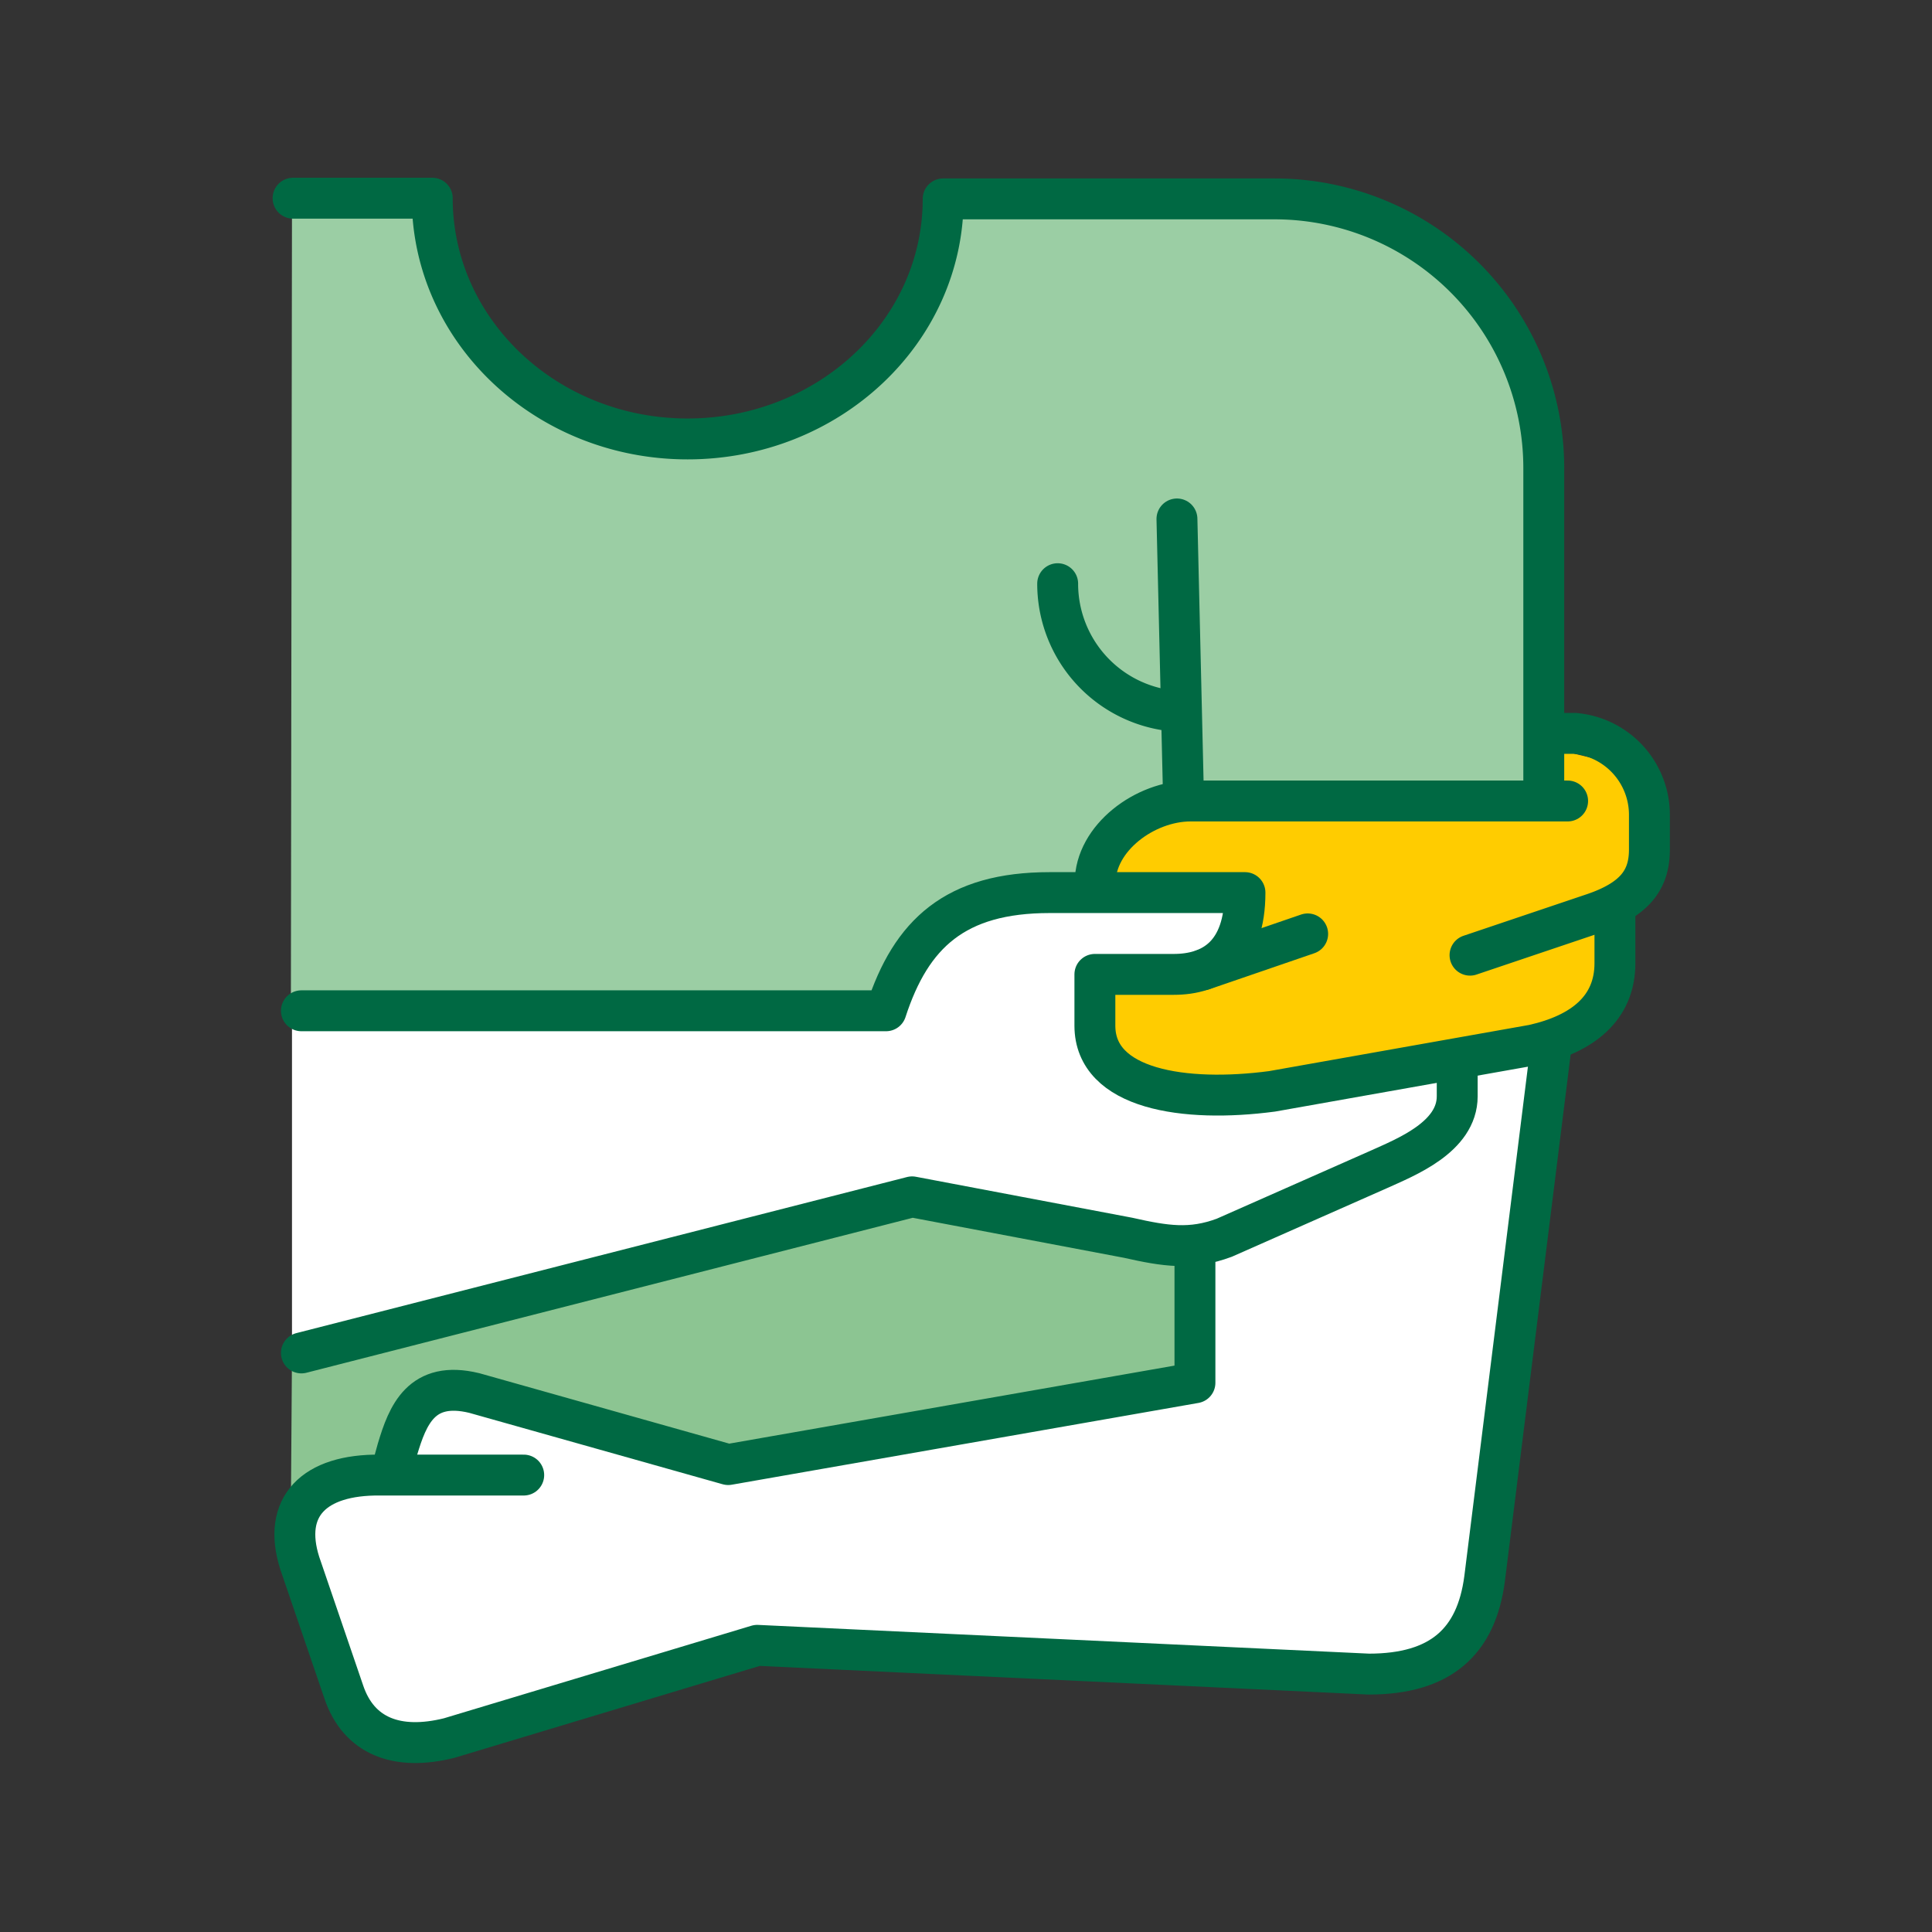 <svg id="Layer_1" data-name="Layer 1" xmlns="http://www.w3.org/2000/svg" viewBox="0 0 141.73 141.73"><rect x="0" y="0" width="141.73" height="141.73" fill="#333333" stroke="none"/><defs><style>.cls-1{fill:#fff;}.cls-2{fill:#fc0;}.cls-3{fill:#8cc592;}.cls-4{fill:#9bcea4;}.cls-5{fill:none;stroke:#006943;stroke-linecap:round;stroke-linejoin:round;stroke-width:3px;}</style></defs><polygon class="cls-1" points="90.4 65.48 73.48 65.48 69.98 66.67 66.98 69.17 65.38 73.32 21.42 73.32 21.42 98.17 66.91 87.81 87.48 91.42 87.48 100.67 53.42 107.44 34.78 102.19 31.73 102.42 28.45 108.11 25.23 108.17 21.48 111.42 25.98 125.67 30.41 128.54 55.55 120.7 101.23 122.42 105.62 121.54 108.32 118.18 114.01 76.82 89.72 79.97 82.23 78.92 80.31 75.25 80.9 71.79 87.86 71.7 90.93 68.54 90.4 65.48"/><polygon class="cls-2" points="87.59 58.57 113.09 58.07 113.6 54.84 119.77 56.32 120.65 62.88 118.34 67.01 116.59 75.64 89.72 79.97 84.3 79.41 80.9 76.13 80.9 71.79 87.86 71.7 90.58 69.86 90.93 68.54 90.4 65.48 80.86 65.48 80.86 63.02 83.94 59.93 86.34 58.57 87.59 58.57"/><polygon class="cls-3" points="21.42 99.32 21.34 110.57 28.59 107.82 30.34 103.32 33.59 101.82 53.59 107.57 87.09 101.82 87.59 92.32 72.09 87.57 21.42 99.32"/><polygon class="cls-4" points="104.34 17.32 90.59 14.82 83.75 14.82 69.17 13.99 68.34 19.32 65.5 24.66 61 28.82 56 31.32 48.5 33.16 42.84 31.49 38 28.49 34.17 23.82 31.67 17.82 31.59 14.74 21.42 15.07 21.34 73.32 65.38 73.32 69.09 67.32 80.59 65.32 81.34 60.82 86.59 58.57 112.59 58.57 113.34 29.07 104.34 17.32"/><path class="cls-5" d="M107.84,70.07l8.9-3C120,66,121,64.48,121,62.32V59.8a6,6,0,0,0-5.47-6H113.6"/><path class="cls-5" d="M22.11,74.15H65c1.84-5.66,5.08-8.67,12-8.67H91.33c0,4.58-2.42,6-5.23,6H80.32v3.76c0,4.69,6.59,5.67,13,4.82l19.15-3.4c3.63-.81,6-2.7,6-6V67.07"/><path class="cls-5" d="M28.66,108.12l.5-1.81c.75-2.5,1.75-5.06,5.63-4.12l18.63,5.25,34.24-6V92.31"/><path class="cls-5" d="M38.42,108.21H27.91c-4.9-.06-7.23,2.34-5.92,6.46l3.23,9.45c1.09,3.24,3.9,4.34,7.74,3.38l22.59-6.8,44.86,2.11c5.25,0,7.89-2.35,8.5-7l4.93-39.49"/><path class="cls-5" d="M115,58.76H87.34c-3.33,0-7,2.7-7,6"/><path class="cls-5" d="M106.9,78.5v1.92c0,3-3.77,4.47-5.78,5.38l-11.31,5c-2.45.91-4.31.62-7.06,0l-15.84-3L22.11,99.25"/><line class="cls-5" x1="86.82" y1="58.45" x2="86.34" y2="38.07"/><line class="cls-5" x1="95.93" y1="68.51" x2="88.24" y2="71.15"/><path class="cls-5" d="M85.41,52.07a9.38,9.38,0,0,1-7.82-9.25"/><path class="cls-5" d="M113.25,58.32v-24A19.75,19.75,0,0,0,93.5,14.59l-24.31,0c0,9.74-8.41,17.61-18.75,17.61S31.71,24.28,31.71,14.54l-10.21,0"/></svg>